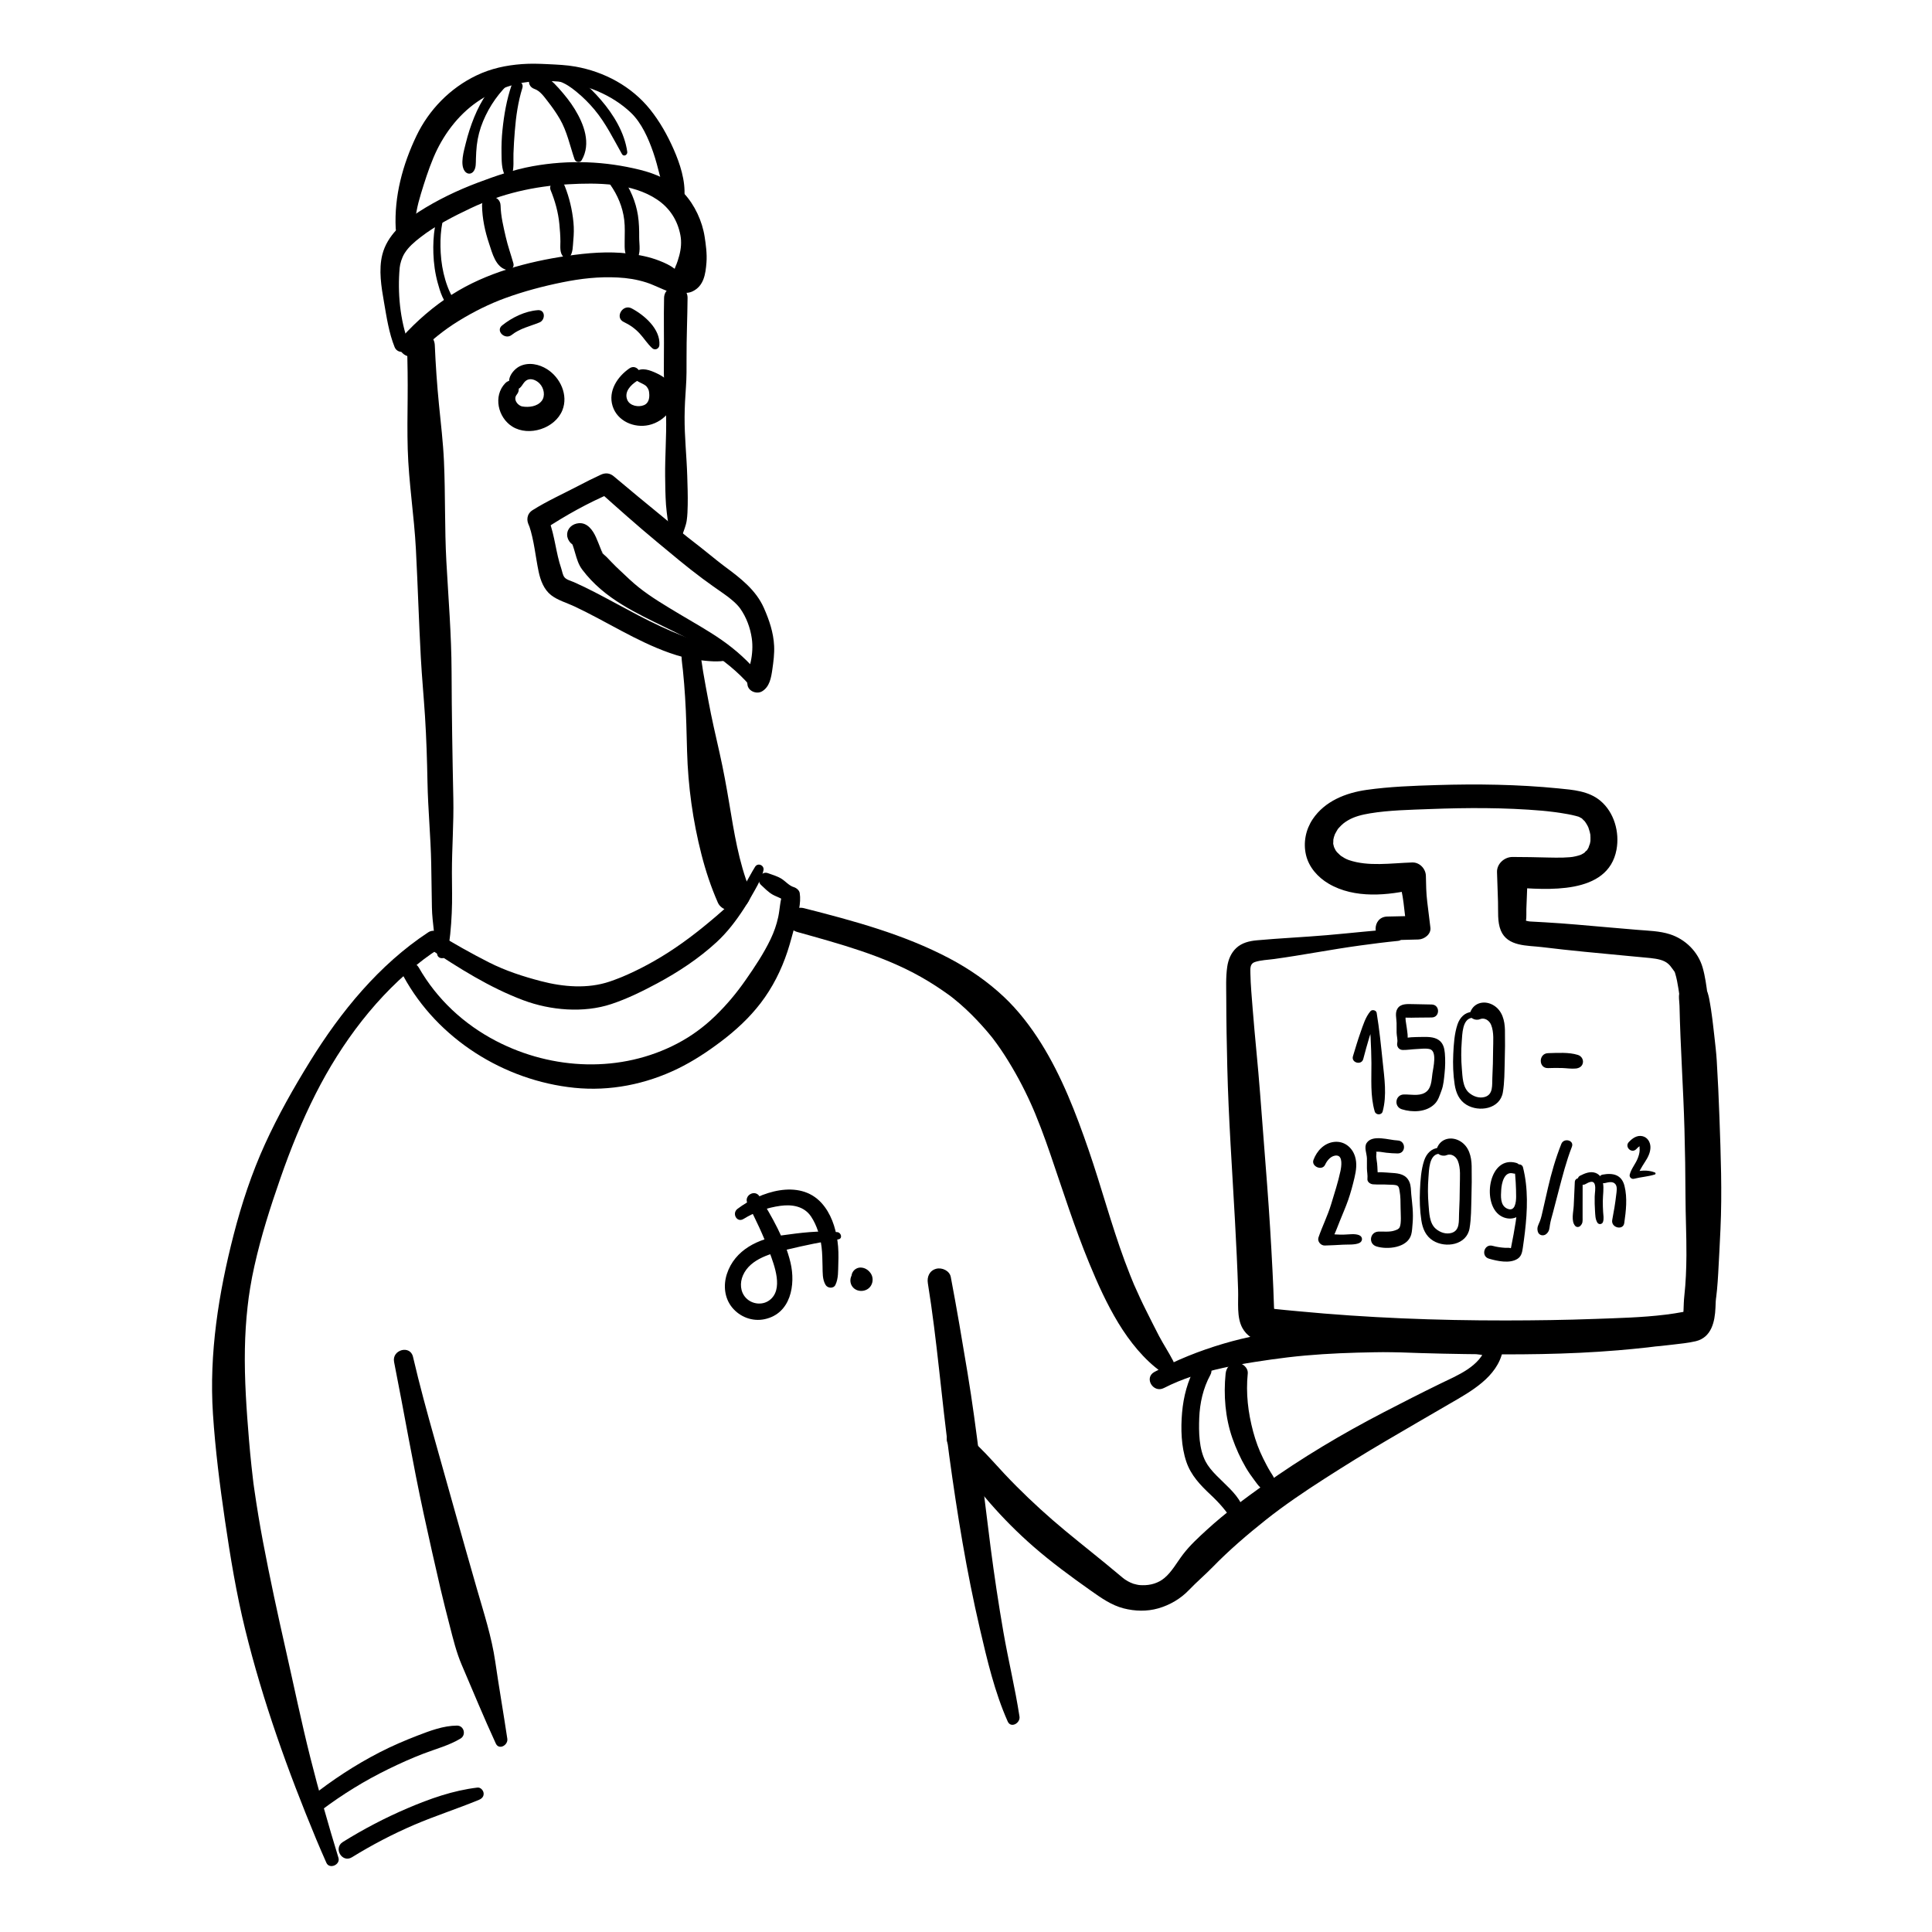 <svg xml:space="preserve" style="enable-background:new 0 0 1858.41 1858.41;" viewBox="0 0 1858.41 1858.41" height="1858.41px" width="1858.41px" y="0px" x="0px" xmlns:xlink="http://www.w3.org/1999/xlink" xmlns="http://www.w3.org/2000/svg" version="1.1">
<g id="Ebene_2">
</g>
<g id="Ebene_1">
	<g>
		<g>
			<g>
				<g>
					<path d="M719.05,1157.65c7.73,15.06,15.18,30.49,20.99,46.41c4.78,13.09,14.11,36.6-0.17,46.84
						c-6.8,4.87-16.57,3.63-22.29-2.36c-5.6-5.87-6.07-14.57-2.9-21.8c7.14-16.27,27.81-21.28,43.44-24.99
						c15.89-3.78,32.17-7.22,48.33-9.63c4.28-0.64,2.7-6.54-0.95-6.91c-17.5-1.78-35.75,0.67-53.1,3.06
						c-22.81,3.14-45.65,13.86-53.23,37.25c-3.52,10.88-2.32,23.04,5.01,32.08c7.51,9.25,19.63,13.84,31.34,11.33
						c25.15-5.39,29.96-32.99,24.87-54.44c-5.38-22.61-17.81-43.82-29.72-63.55C726.24,1143.58,715.11,1149.99,719.05,1157.65
						L719.05,1157.65z"></path>
				</g>
			</g>
			<g>
				<g>
					<path d="M715.16,1172.54c10.86-6.69,22.86-10.9,35.5-12.64c11.19-1.54,22.76,0.31,29.46,10.23
						c5.65,8.37,8.95,19.48,10.16,29.45c0.74,6.09,0.78,12.31,0.93,18.43c0.15,6.02-0.28,12.62,2.94,17.97
						c1.97,3.26,7.59,3.76,9.42,0c3.06-6.26,2.55-13.7,2.81-20.52c0.27-7.33,0.24-14.62-0.82-21.89
						c-1.91-13.12-6.31-26.5-15.38-36.46c-21.45-23.55-59.21-10.62-80.78,5.71C703.73,1167.12,708.79,1176.46,715.16,1172.54
						L715.16,1172.54z"></path>
				</g>
			</g>
			<g>
				<g>
					<path d="M824.91,1221.96c-3.05,1.26-5.18,3.16-6.33,6.3c-0.77,2.11-0.8,4.61-0.05,6.73c2.21,6.27,9.55,8.4,15.23,5.45
						c5.71-2.97,7.33-10.62,3.64-15.82c-2.21-3.12-5.55-5.26-9.46-5.35c-3.16-0.07-6.14,1.65-7.72,4.39
						c-1.66,2.87-1.41,6.07,0.06,8.97c1.41,2.79,4.99,4.12,7.9,3.74c2.82-0.37,6.07-2.57,6.59-5.6c0.16-0.91,0.27-1.84,0.38-2.76
						c-0.1,0.71-0.19,1.41-0.29,2.12c0.21-0.78,0.07-0.45-0.42,0.98c-1.59,1.21-3.18,2.41-4.77,3.62c-1.5,0.12-1.84,0.18-1.01,0.17
						c-0.45-0.06-0.9-0.11-1.35-0.17c1.31,0.19-1.56-0.83-0.49-0.17c-1-0.82-1.22-0.96-0.67-0.44c-0.23-0.3-0.46-0.6-0.68-0.89
						c0.72,1.12-0.48-1.56-0.17-0.36c-0.24-0.76-0.24-1.52,0-2.28c-0.03,0.11-0.06,0.21-0.08,0.32c0.54-1.13,0.64-1.4,0.29-0.78
						c0.23-0.29,0.46-0.59,0.69-0.88c-0.83,0.87,1.37-0.8,0.38-0.25c-1.05,0.58,1.7-0.48,0.25-0.13c-0.53,0.12-0.21,0.08,0.96-0.12
						c-0.51-0.01-0.43,0.02,0.23,0.08c0.66,0.11,0.74,0.11,0.24,0.01c0.98,0.47,1.25,0.58,0.8,0.34c-0.42-0.24-0.22-0.07,0.63,0.52
						c-0.34-0.35-0.31-0.3,0.07,0.15c0.35,0.47,0.39,0.51,0.14,0.1c0.36,0.94,0.48,1.19,0.34,0.73c-0.44-1.23,0.04,0.89,0.04,0.33
						c0-0.51-0.51,1.49-0.04,0.3c0.21-0.54-0.77,1.31-0.07,0.23c0.24-0.37,0.1-0.19-0.42,0.55c-0.78,0.53-0.91,0.64-0.4,0.31
						c2.43-1.49,3.49-4.45,2.36-7.1C830.7,1222.89,827.55,1220.87,824.91,1221.96L824.91,1221.96z"></path>
				</g>
			</g>
		</g>
		<g>
			<g>
				<path d="M1344.86,893.39c-22.92,1.57-45.78,4.2-68.68,6.17c-22.37,1.92-44.86,2.9-67.21,4.93c-7.23,0.66-14.46,2.37-19.9,7.52
					c-5,4.72-7.58,11.12-8.57,17.8c-1.5,10.13-0.95,20.65-0.94,30.88c0.03,21.89,0.45,43.78,0.98,65.66
					c1.18,49.32,4.72,98.64,7.4,147.9c1.21,22.29,2.33,44.59,3.02,66.9c0.36,11.43-1.53,25.9,4.06,36.16
					c8.45,15.5,27.92,15.61,43.29,16.93c56.78,4.89,113.85,7.43,170.83,8.24c49.02,0.69,98.33,0.5,147.21-3.61
					c9.47-0.8,18.92-1.7,28.36-2.76c3.12-0.35,6.24-0.84,9.37-1.15c-4.61,0.47,2.09-0.12,3.21-0.24c3.81-0.39,7.62-0.81,11.42-1.28
					c7.39-0.91,15.14-1.57,22.41-3.3c15.22-3.62,18.46-18.89,19.01-32.31c0.08-1.97,0.12-3.94,0.25-5.9
					c0.08-1.19,0.63-5.06-0.18,0.4c0.24-1.63,0.46-3.3,0.67-4.95c0.28-2.24,0.53-4.49,0.74-6.74c0.5-5.25,0.85-10.51,1.15-15.77
					c0.8-14.17,1.52-28.35,2.17-42.53c1.65-35.72,0.29-71.67-0.98-107.4c-0.65-18.23-1.48-36.45-2.59-54.65
					c-0.5-8.12-1.5-16.24-2.39-24.33c-0.41-3.76-0.85-7.51-1.3-11.26c-0.18-1.5-0.36-2.99-0.55-4.48c-0.25-1.94-0.54-3.89-0.78-5.83
					c0.67,5.58-0.18-1.59-0.49-3.41c-1.18-6.73-1.98-14.65-5.14-20.75c0.62,2.26,1.24,4.51,1.85,6.77
					c-1.19-8.85-2.32-17.89-4.83-26.49c-4.4-15.05-16.49-27.03-31.38-31.83c-10-3.22-20.97-3.39-31.38-4.26
					c-9.26-0.78-18.52-1.58-27.77-2.38c-20.45-1.77-40.94-3.72-61.44-4.88c-4.58-0.26-9.16-0.54-13.74-0.76
					c-2.4-0.12-3.19-0.72-5.47-0.93c0.12,0.05,0.24,0.1,0.35,0.15c-1.77-1.16-1.58-0.8,0.57,1.09c0.62,0.09-0.38,3.29,0.38-1
					c0.62-3.54,0.24-7.74,0.38-11.36c0.15-3.93,0.31-7.87,0.46-11.8c0.31-7.87,0.61-15.73,0.92-23.6
					c-4.93,4.87-9.87,9.74-14.8,14.61c32.66,2.22,91.93,7.77,100.12-36.23c3.11-16.72-2.16-35.87-15.49-47.04
					c-11.34-9.51-26.32-10.53-40.47-11.93c-38.82-3.85-78.07-4.38-117.03-3.19c-22.39,0.68-45.12,1.48-67.32,4.62
					c-20.01,2.83-40.25,10.74-51.96,28.25c-6.7,10.03-9.16,22.5-6.43,34.26c2.77,11.94,11.42,21.58,21.77,27.69
					c24.88,14.68,57.12,11.49,83.94,5.1c-5.39-3.02-10.78-6.04-16.17-9.06c1.69,7.52,3.42,14.75,4.32,22.39
					c0.94,7.97,1.88,15.95,2.82,23.92c3.84-3.79,7.67-7.57,11.51-11.36c-10.02,0.22-20.04,0.42-30.06,0.66
					c-14.85,0.36-14.91,23.21,0,22.85c10.02-0.24,20.04-0.53,30.06-0.79c5.58-0.15,12.28-5.05,11.51-11.36
					c-1.02-8.29-2.03-16.59-3.05-24.88c-1.02-8.33-1.15-16.48-1.3-24.88c-0.12-6.91-6-13.2-13.15-12.97
					c-20.55,0.66-42.17,4.16-61.07-2.34c-0.52-0.18-3.45-1.47-1.41-0.51c-0.88-0.41-1.75-0.85-2.6-1.32
					c-0.77-0.42-4.77-3.1-2.83-1.59c-1.4-1.09-2.58-2.37-3.86-3.59c-2.93-2.79,1.86,2.9-1.27-1.5c-2.73-3.82,0.28,1.29-1.02-1.61
					c0.04,0.08-1.75-3.51-0.93-1.61c0.68,1.59-0.25-0.79-0.35-1.18c-0.26-0.98-0.53-1.95-0.73-2.95c0.14,0.7,0,2.47,0.07-0.06
					c0.03-0.88,0.31-5.01-0.06-2.84c0.38-2.21,1-4.45,1.87-6.52c-0.56,1.33,1.18-2.07,1.63-2.81c1.48-2.4,0.71-1.44,2.29-3.15
					c3.07-3.31,4.87-4.76,8.22-6.78c6.27-3.78,13.74-5.6,21.43-6.88c18.35-3.05,38.47-3.39,57.38-4.12
					c35.96-1.38,72.31-1.51,108.2,1.58c3.37,0.29,6.73,0.69,10.09,1.1c0.54,0.06,4.85,0.62,2.33,0.28c1.69,0.23,3.39,0.47,5.08,0.73
					c4.99,0.77,10,1.63,14.89,2.9c0.97,0.25,1.92,0.56,2.89,0.82c2.15,0.58,0.33,0.17-0.13-0.08c0.74,0.4,1.47,0.8,2.2,1.21
					c2.39,1.35-0.46-0.79,1.52,1.14c0.61,0.59,1.19,1.23,1.81,1.8c1.66,1.53-0.46-0.81,0.34,0.31c0.92,1.29,1.78,2.61,2.53,4
					c0.34,0.63,0.65,1.27,0.96,1.91c-0.23-0.46-0.77-2.26-0.03-0.02c0.46,1.37,0.93,2.73,1.29,4.13c0.22,0.88,0.37,1.77,0.58,2.66
					c0.34,1.49-0.05-2.08,0.05,0.39c0.08,1.82,0.19,3.6,0.08,5.42c-0.04,0.72-0.1,1.44-0.19,2.15c0.37-3.09-0.13,0.1-0.3,0.8
					c-0.26,1.05-2.19,5.43-0.84,2.91c-0.85,1.58-1.69,3.15-2.79,4.58c2.27-2.94-3.58,2.81-0.7,0.68c-1.46,1.08-3.09,1.8-4.64,2.71
					c-2,1.17,0.2-0.14,0.65-0.27c-0.95,0.29-1.88,0.65-2.84,0.92c-1.7,0.49-3.43,0.87-5.17,1.18c-0.74,0.13-1.48,0.24-2.22,0.36
					c3.66-0.58-0.31-0.02-0.86,0.02c-2.1,0.18-4.2,0.29-6.31,0.35c-4.73,0.14-9.48,0.05-14.21-0.05
					c-11.57-0.25-23.09-0.58-34.66-0.54c-7.72,0.03-15.07,6.59-14.8,14.61c0.32,9.5,0.64,19.01,0.96,28.51
					c0.3,8.9-0.77,19.25,2.69,27.6c6.5,15.68,25.67,14.27,39.55,15.98c27.35,3.38,54.84,5.83,82.28,8.45
					c5.81,0.55,11.62,1.1,17.44,1.64c6.11,0.57,13.29,1.15,18.29,3.68c4.9,2.48,6.63,6.03,9.83,10.28c1.46,1.94-1.24-3.66-0.42-1.02
					c0.25,0.79,0.55,1.57,0.79,2.36c1.42,4.64,2.27,9.46,3.04,14.24c0.22,1.36,0.43,2.73,0.63,4.09c0.11,0.77,0.16,1.57,0.33,2.33
					c-0.33-1.49-0.81-5.99,0.19,1.37c-0.2-1.48-0.43-2.93,0.14-4.38c-1.45,3.65-0.27,9.58-0.19,13.5
					c0.85,39.46,3.66,78.89,4.75,118.35c0.6,21.65,0.94,43.31,1,64.97c0.05,18.89,1.02,37.77,0.9,56.66
					c-0.09,13.01-0.59,26.18-2.03,39.12c-0.51,4.54-0.56,9.04-0.76,13.6c-0.05,1.19-0.23,2.4-0.24,3.59
					c0.03-3.56-0.05-0.23-0.32,0.95c-0.68,2.99,0.32-0.82,1.53-1.93c0.34-0.31,3.53-2.38,3.65-1.88c0.01,0.04-1.49,0.36-1.67,0.39
					c-3.72,0.61-7.42,1.35-11.14,1.92c-1.87,0.29-3.74,0.55-5.61,0.82c-0.44,0.06-1.31,0.3-1.8,0.25c-0.13-0.01,3.41-0.43,1.7-0.23
					c-1.26,0.15-2.53,0.32-3.79,0.48c-22.22,2.73-44.75,3.22-67.1,4.05c-28.71,1.07-57.47,1.46-86.2,1.49
					c-66.62,0.06-133.25-2.53-199.58-8.86c-8.07-0.77-16.16-1.46-24.22-2.37c3.51,0.4-0.88-0.5-2.02-0.56
					c-1.75-0.1,0.37,0,0.77,0.49c-0.4-0.22-0.8-0.44-1.19-0.65c0.46,0.33,0.93,0.67,1.39,1c-0.22-0.32,3.36,5.57,1.97,2.86
					c-0.95-1.85-0.24,1.85,0.07-0.21c0.22-1.45-0.09-3.26-0.13-4.72c-0.34-11.73-0.85-23.45-1.45-35.17
					c-1.39-27.45-3.07-54.9-5.15-82.31c-2.23-29.29-4.56-58.58-6.77-87.88c-2.03-27.02-5.01-53.97-7.11-81
					c-0.89-11.5-2.01-23.08-2.22-34.62c-0.09-4.56-0.51-9.21,4.36-10.8c5.82-1.89,12.46-2.05,18.49-2.88
					c27.65-3.8,55.06-9.23,82.71-13.01c12.14-1.66,24.31-3.23,36.51-4.43C1352.3,904.33,1352.53,892.86,1344.86,893.39
					L1344.86,893.39z"></path>
			</g>
		</g>
		<g>
			<g>
				<path d="M1384,1104.11c-7.12,0.45-11.83,5.54-14.04,12.06c-3.01,8.9-3.65,19.29-4.08,28.62c-0.45,9.71-0.13,19.56,1.35,29.18
					c1.21,7.89,4.23,15.14,11.29,19.46c12.17,7.45,32.33,4.14,35.07-11.91c1.64-9.6,1.52-19.79,1.8-29.51
					c0.29-10.11,0.41-20.27,0.21-30.38c-0.18-9.08-2.5-18.55-10.67-23.67c-8.29-5.19-18.95-3.24-22.61,6.3
					c-2.18,5.68,4.82,8.72,9.11,6.91c4.62-1.95,9.16,1.29,10.84,5.36c2.98,7.24,1.97,16.29,1.94,23.93
					c-0.03,8.98-0.27,17.95-0.73,26.91c-0.36,7.01,1.06,16.21-7.3,18.6c-5.34,1.52-11.02-0.5-15.11-4.03
					c-6.22-5.37-6.26-15.47-6.92-23.05c-0.75-8.75-0.79-17.56-0.1-26.31c0.54-6.83,0.52-21.77,9.93-22.74
					C1387.64,1109.46,1387.78,1103.87,1384,1104.11L1384,1104.11z"></path>
			</g>
		</g>
		<g>
			<g>
				<path d="M1489.1,1027.42c4.48-0.16,8.96-0.21,13.44-0.08c4.43,0.13,9.02,0.94,13.41,0.47c2.9-0.31,5.73-1.82,6.5-4.89
					c0.14-0.56,0.25-1.19,0.24-1.77c-0.07-3.06-2.08-5.52-4.95-6.42c-8.66-2.72-19.65-1.91-28.64-1.68
					C1479.75,1013.29,1479.74,1027.75,1489.1,1027.42L1489.1,1027.42z"></path>
			</g>
		</g>
		<g>
			<g>
				<path d="M1311.32,1018.72c1.91-7.19,3.82-14.38,6.01-21.49c2.14-6.93,5.78-13.92,6.91-21.08c-2.35-0.31-4.69-0.63-7.04-0.94
					c0.76,15.73,1.86,31.6,1.98,47.34c0.12,15.41-1.2,31.53,3.16,46.54c1.07,3.69,6.65,3.8,7.67,0c4.17-15.52,1.65-31.86,0.03-47.53
					c-1.64-15.87-3.22-31.53-5.81-47.29c-0.42-2.57-4.36-3.48-5.99-1.56c-4.79,5.65-7.07,13.36-9.51,20.26
					c-2.68,7.61-5,15.34-7.32,23.06C1299.55,1022.31,1309.65,1025.01,1311.32,1018.72L1311.32,1018.72z"></path>
			</g>
		</g>
		<g>
			<g>
				<path d="M1416.02,973.33c-7.12,0.45-11.83,5.54-14.04,12.06c-3.01,8.9-3.65,19.29-4.08,28.62c-0.45,9.71-0.13,19.56,1.35,29.18
					c1.21,7.89,4.23,15.14,11.29,19.46c12.17,7.45,32.33,4.14,35.07-11.91c1.64-9.6,1.52-19.79,1.8-29.51
					c0.29-10.11,0.41-20.27,0.21-30.38c-0.18-9.08-2.5-18.55-10.67-23.67c-8.29-5.19-18.95-3.24-22.61,6.3
					c-2.18,5.68,4.82,8.72,9.11,6.91c4.62-1.95,9.16,1.29,10.84,5.36c2.98,7.24,1.97,16.29,1.94,23.93
					c-0.03,8.98-0.27,17.95-0.73,26.91c-0.36,7.01,1.06,16.21-7.3,18.6c-5.34,1.52-11.02-0.5-15.11-4.03
					c-6.22-5.37-6.26-15.47-6.92-23.05c-0.75-8.75-0.79-17.56-0.1-26.31c0.54-6.83,0.52-21.77,9.93-22.74
					C1419.66,978.68,1419.8,973.09,1416.02,973.33L1416.02,973.33z"></path>
			</g>
		</g>
		<g>
			<g>
				<path d="M1377.15,966.24c-6.32-0.13-12.65-0.25-18.97-0.38c-4.87-0.1-10.89-0.43-13.87,4.24c-2.68,4.2-1,9.29-0.92,13.94
					c0.05,3.11-0.01,6.22,0.03,9.33c0.04,3.05,1.21,6.8,0.6,9.76c-0.72,3.51,1.58,6.78,5.29,6.85c4.34,0.09,8.72-0.69,13.07-0.87
					c3.85-0.16,9.04-0.89,12.83,0.03c7.47,1.81,3.45,17.8,2.68,23.31c-0.95,6.77-0.84,15.1-7.5,18.79
					c-5.88,3.26-13.58,1.39-19.99,1.54c-8.33,0.2-9.89,11.75-1.95,14.24c10.12,3.19,23.32,2.91,31.38-4.92
					c3.77-3.66,4.97-8.45,6.78-13.19c1.95-5.12,2.37-11.05,2.94-16.47c0.68-6.44,0.82-12.94,0.26-19.4
					c-0.42-4.87-1.62-9.66-5.86-12.62c-4.78-3.33-11.33-3.02-16.9-2.95c-6.26,0.09-13.18,0.09-19.22,1.85
					c2.25,1.26,4.5,2.52,6.75,3.78c-0.85-2.48-0.38-5.32-0.58-7.89c-0.17-2.18-0.54-4.36-0.81-6.53c-0.5-4.06-1.99-9.28-0.64-13.28
					c-0.76,0.97-1.51,1.94-2.27,2.91c-1.04,0.59,3.31,0.59,4.08,0.62c2.52,0.1,5.07-0.05,7.59-0.07c5.06-0.05,10.12-0.09,15.18-0.14
					C1385.31,978.68,1385.31,966.4,1377.15,966.24L1377.15,966.24z"></path>
			</g>
		</g>
		<g>
			<g>
				<path d="M1344.41,1097.02c-8.29-0.29-24.18-6.04-29.8,2.41c-2.74,4.13,0.18,10.31,0.26,14.89c0.06,3.11-0.02,6.22-0.01,9.33
					c0.01,3.42,0.85,6.89,0.48,10.27c-0.34,3.03,2.76,5.06,5.35,5.28c4.75,0.4,9.59-0.04,14.38,0.32c2.4,0.18,5.05-0.03,7.4,0.44
					c3.08,0.6,3.22,2.49,3.76,5.35c1.03,5.47,0.97,11.2,1.02,16.76c0.05,5.4,0.87,14.4-0.79,18.21c-0.81,1.87-2.39,2.59-5.46,3.54
					c-4.72,1.46-10.19,0.67-15.08,0.87c-8.28,0.34-9.94,11.7-1.95,14.24c10.37,3.31,29.78,1.5,33.46-11.24
					c0.95-3.3,1.05-7.57,1.37-10.99c0.44-4.83,0.34-9.8,0-14.64c-0.31-4.37-0.87-8.7-1.28-13.06c-0.4-4.16-0.14-8.36-1.89-12.27
					c-3.12-6.95-9.62-8.08-16.53-8.46c-6.45-0.36-13.58-1.59-19.82,0.55c2.19,1.23,4.38,2.46,6.58,3.68
					c-1.02-4.22-0.67-9.16-1.22-13.53c-0.28-2.17-0.67-4.35-0.83-6.53c-0.11-1.55,1.12-5.65-1.29-4.09
					c1.99-1.28,8.73,0.25,10.92,0.47c3.66,0.37,7.29,0.69,10.98,0.7C1352.59,1109.57,1352.55,1097.3,1344.41,1097.02
					L1344.41,1097.02z"></path>
			</g>
		</g>
		<g>
			<g>
				<path d="M1458.45,1118.58c-25.74-7.17-32.94,36.55-16.81,49.66c8.01,6.51,20.18,4.99,24.14-5.19
					c1.97-5.08,1.62-10.68,1.33-16.01c-0.43-7.72-1.16-15.42-1.97-23.11c-2.71,0.36-5.42,0.72-8.13,1.09
					c4.15,16.66,3.55,33.43,0.95,50.29c-1.24,8.01-2.73,16.01-4.33,23.95c-0.13,0.72-0.28,1.43-0.44,2.15
					c1.51-0.77,1.44-1.04-0.21-0.8c-1.35-0.58-3.82-0.23-5.25-0.32c-4.15-0.26-8.03-0.82-12.06-1.92
					c-8.04-2.18-11.47,10.01-3.45,12.35c7.9,2.3,19.89,4.99,27.43,0.2c3.82-2.43,4.55-6.38,5.15-10.55
					c0.74-5.12,1.46-10.24,2.05-15.37c2.39-20.58,3.26-41.9-1.88-62.15c-1.1-4.34-8.64-3.6-8.13,1.09
					c0.98,8.95,1.53,17.97,1.54,26.97c0.01,5.32-0.94,15.35-8.86,11.56c-6.61-3.16-5.85-11.96-5.48-18.09
					c0.37-6.13,2.82-18.02,11.55-15.62C1462.21,1130.56,1465.07,1120.42,1458.45,1118.58L1458.45,1118.58z"></path>
			</g>
		</g>
		<g>
			<g>
				<path d="M1501.86,1100.33c-5.46,13.72-9.57,27.98-12.88,42.36c-1.66,7.22-3.24,14.45-4.94,21.66
					c-0.81,3.45-1.49,7.01-2.79,10.32c-1.5,3.82-3.17,5.94-1.99,10.12c1.03,3.67,5.52,4.54,8.21,2.14c2.92-2.6,2.86-5.03,3.44-8.75
					c0.59-3.81,1.74-7.48,2.74-11.21c1.92-7.15,3.73-14.32,5.61-21.48c3.76-14.3,7.38-28.58,12.76-42.39
					C1514.47,1096.81,1504.3,1094.19,1501.86,1100.33L1501.86,1100.33z"></path>
			</g>
		</g>
		<g>
			<g>
				<g>
					<path d="M1514.82,1136.95c-0.34,7.63-0.69,15.25-1.03,22.88c-0.26,5.82-2.79,14.91,1.5,19.48c1.23,1.31,3.47,1.21,4.72,0
						c2.59-2.52,2.35-4.58,2.31-8.05c-0.05-3.81-0.01-7.63,0-11.44c0.01-7.63,0.03-15.25,0.04-22.88
						C1522.36,1132.15,1515.04,1132.19,1514.82,1136.95L1514.82,1136.95z"></path>
				</g>
			</g>
			<g>
				<g>
					<path d="M1525,1139.03c3.1-1.71,7.74-4.28,9.08,0.46c0.96,3.38-0.06,8.11-0.13,11.53c-0.1,4.59-0.01,9.18,0.31,13.76
						c0.27,3.89,0.18,7.89,2.26,11.26c1.35,2.18,4.69,1.73,5.44-0.7c0.99-3.21,0.31-6.27,0.1-9.58c-0.23-3.6-0.31-7.2-0.28-10.8
						c0.05-5.57,1.1-11.39,0.19-16.92c-0.71-4.31-2.87-8.19-7.15-9.79c-5.01-1.87-10.21,0.31-14.71,2.55
						C1514.57,1133.55,1519.56,1142.04,1525,1139.03L1525,1139.03z"></path>
				</g>
			</g>
			<g>
				<g>
					<path d="M1543.78,1138.01c3.24-0.75,7.65-2.01,10.09,1.06c2.09,2.62,1.13,7.16,0.78,10.24c-0.91,8.03-2.27,16.16-3.82,24.09
						c-1.49,7.58,10.47,10.52,11.55,3.14c1.68-11.5,3.13-24.3,0.24-35.77c-2.73-10.86-11.06-12.76-21.1-10.88
						C1536.17,1130.89,1538.42,1139.25,1543.78,1138.01L1543.78,1138.01z"></path>
				</g>
			</g>
			<g>
				<g>
					<path d="M1573.86,1105.45c0.46-0.45,2.61-2.94,3.48-2.69c-0.46-0.13-0.14,3.43-0.14,3.37c-0.04,2.76-0.81,5.42-1.8,7.97
						c-2.11,5.44-6.25,9.96-7.73,15.68c-0.65,2.49,1.66,4.71,4.13,4.08c6.71-1.72,13.32-2,19.98-4.11c1.02-0.32,0.94-1.62,0-1.98
						c-7.64-2.87-13.93-1.66-21.76-0.3c1.26,1.62,2.53,3.24,3.79,4.87c2.76-4.93,5.3-9.86,8.44-14.58
						c2.83-4.25,5.48-9.32,5.32-14.58c-0.14-4.71-2.88-9.19-7.66-10.28c-5.27-1.19-9.66,2-13.09,5.6
						C1562.4,1103.14,1569.33,1109.91,1573.86,1105.45L1573.86,1105.45z"></path>
				</g>
			</g>
		</g>
		<g>
			<g>
				<path d="M422.23,836.48c0.65,0,0.65-0.99,0-0.99C421.58,835.48,421.58,836.48,422.23,836.48L422.23,836.48z"></path>
			</g>
		</g>
		<g>
			<g>
				<path d="M402.27,339.73c12.26-12.12,24.61-22.23,39.1-31.15c14.44-8.88,29.68-16.4,44.59-21.83
					c17.89-6.52,36.45-11.45,55.11-15.22c17.59-3.55,34.79-5.56,53.12-4.61c9.53,0.5,18.08,1.81,27.51,4.78
					c5.16,1.63,8.37,3.38,13.36,5.4c2.28,0.92,3.95,1.83,6.42,2.7c2.97,1.05,5.86,0.86,8.93,1.21c4.75,0.53,9.4-5.41,7.63-9.88
					c-0.86-2.16-1.57-4.77-2.8-6.75c-1.51-2.44-3.91-4.05-6.15-5.75c-4.6-3.51-9.42-5.69-14.81-7.81
					c-9.49-3.74-19.47-5.67-29.57-6.89c-19.76-2.39-39.72-0.65-59.34,2.23c-37.86,5.57-77.7,16.21-110.27,36.95
					c-17.97,11.45-34.14,25.46-48.43,41.24C377.22,334.81,392.23,349.65,402.27,339.73L402.27,339.73z"></path>
			</g>
		</g>
		<g>
			<g>
				<path d="M393.1,330.21c-8.37-22.42-10.8-49.01-8.64-72.72c0.33-3.63,1.96-9.44,4.66-13.79c3.89-6.28,9.64-11.06,15.42-15.54
					c14.5-11.27,31.73-20.07,48.27-27.89c29.93-14.15,61.09-21.14,93.84-23.01c28.01-1.6,61.5-1.38,85.44,14.71
					c12.29,8.26,19.67,20.03,22.37,34.14c1.26,6.59,0.67,13.07-1.05,19.66c-0.45,1.73-0.96,3.45-1.53,5.15
					c-0.29,0.86-0.62,1.71-0.92,2.56c-1.52,4.36,1.46-3.46-0.85,2.07c-2.55,6.12-3.39,11.26-1.43,17.77
					c2.33,7.75,10.53,10.23,17.4,6.98c11.01-5.2,12.6-16.74,13.47-27.7c0.68-8.55-0.65-17.74-1.74-24.81
					c-2.3-14.98-9.53-30.67-19.92-41.82c-11.21-12.02-26.85-18.84-42.56-22.7c-16.59-4.08-33.4-6.52-50.49-7.14
					c-17.63-0.65-35.12,0.6-52.49,3.74c-18.02,3.26-35.42,9.28-52.52,15.72c-19.89,7.49-39.09,16.67-56.99,28.16
					c-15.21,9.76-30.37,22.76-35.05,41.04c-3.76,14.7-0.95,31.37,1.61,46.02c2.51,14.42,4.71,29.41,10.19,43.07
					C382.85,341.97,396.26,338.66,393.1,330.21L393.1,330.21z"></path>
			</g>
		</g>
		<g>
			<g>
				<path d="M398.97,219.73c0.18-11.37,2.54-22.21,5.84-33.06c3.53-11.63,7.39-23.71,12.02-34.76
					c8.86-21.19,23.13-40.73,42.11-53.89c10.32-7.16,21.55-12.43,33.56-16.02c14.51-4.34,30.26-4.7,45.28-3.51
					c24.77,1.96,51.05,12.7,69.14,29.97c10.25,9.79,16.83,24.79,21.39,37.97c5.11,14.77,7.79,30.27,12.67,45.05
					c3.15,9.53,16.59,7.51,17.34-2.32c1.17-15.28-4.21-31.66-10.28-45.46c-5.98-13.59-13.39-26.82-22.7-38.41
					c-17.83-22.2-43.9-36.27-71.82-41.23c-8.72-1.55-17.47-1.89-26.28-2.33c-8.39-0.41-16.74-0.7-25.13-0.07
					c-15.4,1.15-29.77,4.2-43.77,10.9c-25.32,12.1-45.73,32.98-57.8,58.21c-13.2,27.59-21.44,57.99-19.91,88.96
					C381.16,231.35,398.78,231.49,398.97,219.73L398.97,219.73z"></path>
			</g>
		</g>
		<g>
			<g>
				<path d="M485.23,70.34c-12.87,11.69-22.56,26.32-29.09,42.39c-3.27,8.03-6.02,16.52-8.08,24.94
					c-1.75,7.15-5.88,20.64-0.93,27.06c2.34,3.04,6.12,3.12,8.45,0c2.49-3.33,2.07-8.11,2.22-12.1c0.16-4.26,0.33-8.51,0.82-12.75
					c0.94-8.07,2.92-15.71,6.04-23.21c6.23-14.97,15.69-28.42,27.88-39.11C497.52,73.17,490.1,65.92,485.23,70.34L485.23,70.34z"></path>
			</g>
		</g>
		<g>
			<g>
				<path d="M492.15,81.82c-4.82,13.98-7.34,28.71-8.84,43.38c-0.77,7.46-1.03,14.9-0.9,22.39c0.12,6.66-0.01,14.68,3.11,20.74
					c1.58,3.07,6.17,2.08,7.1-0.92c1.91-6.11,1.09-13.49,1.29-19.83c0.23-7.19,0.73-14.41,1.3-21.58c1.1-13.97,3.1-27.97,7.26-41.39
					C504.51,78.05,494.35,75.45,492.15,81.82L492.15,81.82z"></path>
			</g>
		</g>
		<g>
			<g>
				<path d="M425.99,194.27c-7.64,14.99-9.69,32.87-9.12,49.5c0.33,9.53,1.63,19.11,4.17,28.31c2.21,7.99,5.24,18.88,12.39,23.85
					c2.28,1.59,4.82-1,4.37-3.31c-0.73-3.74-2.94-7.23-4.59-10.63c-1.97-4.06-3.53-8.31-4.82-12.63
					c-2.55-8.55-3.99-17.39-4.48-26.29c-0.85-15.27,0.4-31.93,7.07-45.92C432.53,193.84,427.66,190.99,425.99,194.27L425.99,194.27z"></path>
			</g>
		</g>
		<g>
			<g>
				<path d="M463.68,197.7c0.22,12.56,2.8,24.77,6.79,36.63c3.08,9.15,6.15,22.65,17.04,25.33c3.73,0.92,7.45-2.4,6.36-6.27
					c-2.41-8.51-5.37-16.7-7.35-25.39c-2.29-10.03-4.75-19.97-5-30.3C481.23,186.38,463.48,186.33,463.68,197.7L463.68,197.7z"></path>
			</g>
		</g>
		<g>
			<g>
				<path d="M529.55,182.64c4.35,10.53,7.44,21.63,8.52,33c0.53,5.53,0.96,11.07,0.99,16.63c0.02,5.22-0.95,11.11,3.13,15.05
					c1.4,1.35,4.29,1.69,5.63,0c3.51-4.43,3.11-10.54,3.64-15.99c0.57-5.86,0.71-11.66,0.14-17.53c-1.17-12-3.92-23.67-8.37-34.88
					c-1.42-3.57-4.77-5.92-8.72-4.88C531.17,174.91,528.09,179.12,529.55,182.64L529.55,182.64z"></path>
			</g>
		</g>
		<g>
			<g>
				<path d="M586.92,177.49c7.15,10.1,12.03,21.65,13.53,33.99c0.85,6.94,0.44,13.95,0.42,20.92c-0.02,6.42-0.53,13.89,5.18,17.91
					c1.68,1.18,4.81,0.8,6.15-0.78c4.61-5.43,2.61-14.29,2.64-21.03c0.03-7.17-0.1-14.23-1.2-21.33
					c-2.04-13.09-7.38-25.63-15.11-36.37C593.6,163.95,581.91,170.42,586.92,177.49L586.92,177.49z"></path>
			</g>
		</g>
		<g>
			<g>
				<path d="M514.1,85.56c5.5,1.85,9.44,7.69,12.86,12.07c4.18,5.34,8.14,10.96,11.55,16.82c6.91,11.88,9.74,25.8,14.12,38.68
					c1.01,2.97,5.26,3.81,6.94,0.89c9.23-16.01,2.15-34.49-6.63-48.89c-4.36-7.15-9.66-13.69-15.21-19.94
					c-5.49-6.17-11.4-11.89-19.57-14.16C508.67,68.39,504.84,82.46,514.1,85.56L514.1,85.56z"></path>
			</g>
		</g>
		<g>
			<g>
				<path d="M531.26,77.15c9.03,0.2,16.9,5.96,23.63,11.47c6.2,5.08,11.88,10.78,17.01,16.93c10.88,13.06,18.08,27.96,26.37,42.65
					c1.66,2.94,5.5,0.78,5.1-2.12c-2.55-18.47-13.27-35.99-25.28-49.91c-11.5-13.32-28.15-29.36-46.82-29.76
					C524.26,66.26,524.26,77,531.26,77.15L531.26,77.15z"></path>
			</g>
		</g>
		<g>
			<g>
				<path d="M492.22,322.16c7.98-6.33,17.54-8.27,26.73-12.01c5.77-2.35,5.86-12.36-1.62-11.8c-12.31,0.91-24.81,7.02-34.35,14.69
					C476.4,318.32,485.78,327.27,492.22,322.16L492.22,322.16z"></path>
			</g>
		</g>
		<g>
			<g>
				<path d="M599.92,309.67c5.78,2.74,10.87,6.28,15.24,10.98c4.33,4.66,7.44,9.89,12.16,14.24c2.67,2.46,6.69,0.65,6.95-2.84
					c1.16-15.37-14.21-28.79-26.64-35.39C598.95,292.05,591.1,305.49,599.92,309.67L599.92,309.67z"></path>
			</g>
		</g>
		<g>
			<g>
				<path d="M391.62,332.04c0.4,17.01,0.68,33.94,0.5,50.95c-0.17,16.36-0.4,32.72,0.08,49.08c0.95,32.21,6.17,64.07,7.86,96.21
					c1.82,34.78,2.84,69.59,4.74,104.37c1.03,18.82,2.82,37.61,4.02,56.42c1.34,21,1.98,42.08,2.38,63.12
					c0.49,26.21,3.09,52.31,3.59,78.51c0.26,13.98,0.47,27.96,0.67,41.95c0.11,7.68,1.07,15.27,1.89,22.9
					c0.83,7.7,1.38,15.34,3.28,22.87c1.11,4.42,7.94,4.42,9.06,0c3.23-12.77,4.21-26.95,4.85-40.11
					c0.62-12.85,0.18-25.83,0.16-38.69c-0.03-23.8,1.86-47.67,1.36-71.46c-0.86-40.73-1.54-81.41-1.68-122.14
					c-0.13-35.34-3.07-70.58-5.01-105.85c-1.76-32.16-0.87-64.36-2.32-96.54c-0.82-18.28-3.03-36.5-4.82-54.7
					c-1.87-18.96-3.17-37.83-3.99-56.87c-0.31-7.16-5.97-13.12-13.3-13.12C397.92,318.92,391.46,324.85,391.62,332.04L391.62,332.04
					z"></path>
			</g>
		</g>
		<g>
			<g>
				<path d="M410.36,949.14c0.65,0,0.65-0.99,0-0.99C409.71,948.15,409.71,949.14,410.36,949.14L410.36,949.14z"></path>
			</g>
		</g>
		<g>
			<g>
				<path d="M412.43,912.04c28.9,19.11,58.38,37.9,90.98,50.11c26.02,9.75,57.91,12.53,84.6,3.67
					c15.23-5.05,29.86-12.26,43.98-19.82c20.47-10.97,40.06-23.9,57.19-39.63c10.34-9.5,18.92-20.8,26.55-32.57
					c3.68-5.68,7.02-11.61,10.33-17.5c3.38-6.01,6.87-12.38,8.32-19.16c1.03-4.8-5.39-7.65-8.06-3.35
					c-6.2,9.97-10.54,20.35-18.39,29.31c-7.79,8.9-16.7,16.31-25.75,23.87c-16.78,14.02-34.28,26.86-53.4,37.7
					c-8.06,4.57-16.3,8.81-24.77,12.58c-1.73,0.77-3.46,1.52-5.2,2.26c-1.78,0.76,1.52-0.6-0.9,0.37c-0.84,0.33-1.68,0.68-2.52,1.01
					c-2.94,1.16-5.91,2.27-8.91,3.28c-21.24,7.19-44.77,5.19-66.15-0.4c-17.31-4.53-34.06-9.96-50.06-18.07
					c-16.92-8.58-33.32-17.83-49.48-27.77C411.72,892.35,403.59,906.19,412.43,912.04L412.43,912.04z"></path>
			</g>
		</g>
		<g>
			<g>
				<path d="M388.13,939.13c32.78,60.2,96.72,100.33,164.4,107.24c34.26,3.5,68.66-3.4,99.52-18.44
					c14.73-7.18,28.43-16.22,41.49-26.09c14.17-10.7,27.24-22.74,38.07-36.86c11.47-14.96,19.89-31.7,25.82-49.58
					c2.9-8.75,5.1-17.74,7.6-26.6c2.64-9.4,5.72-19.99,4.24-29.73c-0.43-2.83-3.34-5.05-5.88-5.8c-4.28-1.27-7.85-5.59-11.58-7.94
					c-4-2.53-8.75-3.83-13.18-5.45c-6.43-2.36-11.5,6.8-6.66,11.29c3.49,3.24,6.82,6.75,10.94,9.19c3.87,2.29,9.16,3.5,12.29,6.8
					c-0.72-2.7-1.44-5.39-2.17-8.09c-2.76,7.03-2.83,15.62-4.45,23.05c-1.64,7.5-4.01,14.3-7.32,21.22
					c-6.69,13.96-15.24,26.74-24.07,39.4c-8.48,12.15-17.77,23.45-29.29,34.6c-10.86,10.51-22.81,19.27-36.19,26.32
					c-54.21,28.56-120.09,25.9-174.33-2.23c-31.14-16.15-57.1-40.25-74.56-70.77C397.44,921.29,382.92,929.56,388.13,939.13
					L388.13,939.13z"></path>
			</g>
		</g>
		<g>
			<g>
				<path d="M1119.56,1335.16c17.84-9.15,36.95-14.91,56.47-19.27c10.26-2.29,20.62-4.2,31-5.82c10.82-1.69,21.34-3.19,31.71-4.42
					c44.37-5.28,89.08-5.06,133.68-5.25c10.98-0.05,22.12-0.68,33.06,0.17c10.01,0.78,19.99,2.6,29.8,4.71
					c-1.92-3.34-3.85-6.69-5.77-10.03c-5.71,19.23-27.64,27.68-44.05,35.69c-18.18,8.87-36.22,18.05-54.17,27.37
					c-40.15,20.84-79.21,44-116,70.35c-18.66,13.37-37.03,27.01-54,42.51c-8.15,7.45-16.47,15.03-23.2,23.81
					c-6.09,7.96-10.79,16.86-17.95,22.86c-5.91,4.96-13.36,7.15-21.27,6.97c-1.34-0.03-2.7-0.09-4.03-0.26
					c1.94,0.25-0.87-0.2-1.31-0.3c-1.1-0.24-2.21-0.5-3.28-0.83c0.07,0.02-3.99-1.62-1.98-0.71c-5.67-2.6-7.31-4.17-11.92-8.05
					c-16.97-14.28-34.46-27.97-51.55-42.12c-16.32-13.51-32.07-27.85-47.03-42.86c-7.86-7.89-15.46-16.03-22.92-24.3
					c-8.86-9.82-18.18-18.8-28.04-27.61c-7.96-7.11-19.96,1.66-14.92,11.36c5.62,10.81,11.56,21.13,19.08,30.74
					c6.83,8.74,13.82,17.35,21.1,25.72c13.06,14.99,26.98,28.96,41.96,42.03c17.48,15.25,36.15,28.92,55.08,42.31
					c9.8,6.93,19.89,14.14,31.7,17.16c10.88,2.78,22.38,3.12,33.24,0.03c11.31-3.22,21.63-9.29,29.75-17.79
					c7.26-7.6,15.27-14.35,22.59-21.87c15.89-16.31,33.29-31.22,51.1-45.39c17.32-13.79,37.11-27.22,56.8-39.84
					c19.32-12.38,38.81-24.5,58.62-36.09c20.54-12.02,41.08-24.04,61.69-35.96c20.4-11.8,45.54-25.52,50.86-50.61
					c0.83-3.9-1.17-9.41-5.77-10.03c-9.72-1.3-19.44-2.67-29.18-3.88c-9.64-1.19-18.9-3.65-28.52-5.08
					c-22-3.27-44.23-5.13-67.01-5.14c-46.32-0.03-93.59,3.87-138.16,17.06c-22.89,6.77-45.46,15.7-66.4,27.2
					C1100.12,1325.36,1109.31,1340.42,1119.56,1335.16L1119.56,1335.16z"></path>
			</g>
		</g>
		<g>
			<g>
				<path d="M379.07,1310.06c9.7,48.84,18.01,97.88,28.57,146.55c5.2,23.98,10.58,47.91,16.14,71.81
					c2.74,11.78,5.76,23.49,8.77,35.21c3.29,12.81,6.39,25.68,11.61,37.86c10.76,25.14,21.28,50.68,32.76,75.61
					c3.08,6.68,11.99,1.53,11.07-4.61c-3.69-24.71-8-49.33-11.58-74.06c-3.47-23.97-11.06-47.12-17.75-70.36
					c-13.66-47.42-26.84-94.95-40.23-142.44c-7.54-26.73-14.87-53.46-21.16-80.52C394.53,1293.39,376.75,1298.34,379.07,1310.06
					L379.07,1310.06z"></path>
			</g>
		</g>
		<g>
			<g>
				<path d="M892.51,1234.33c8.94,55.18,13.05,110.9,20.61,166.26c7.6,55.62,16.69,111.4,29.43,166.1
					c6.99,30.03,14.21,60.95,26.77,89.21c3.05,6.87,12.29,1.56,11.34-4.72c-4.16-27.23-10.76-54.11-15.47-81.26
					c-4.71-27.17-8.81-54.47-12.36-81.82c-7.27-55.96-12.94-112-22.17-167.69c-5.09-30.73-10.27-61.47-16.09-92.07
					c-1.15-6.05-8.52-9.39-14.07-7.88C894.05,1222.2,891.52,1228.24,892.51,1234.33L892.51,1234.33z"></path>
			</g>
		</g>
		<g>
			<g>
				<path d="M411.81,896.89c-47.21,31.1-84.06,76.27-113.55,123.99c-15.9,25.73-30.73,51.92-43.29,79.46
					c-12.81,28.07-22.5,57.44-30.2,87.29c-14.47,56.11-23.74,114.39-19.93,172.44c2.25,34.29,6.58,68.46,11.56,102.45
					c5.15,35.19,10.97,70.44,19.47,104.99c16.97,69.05,41.03,136.05,68.3,201.67c3.16,7.6,6.46,15.14,9.79,22.67
					c2.88,6.51,13.66,1.92,11.6-4.82c-9.77-31.94-18.92-64.07-27.07-96.46c-8.61-34.2-15.72-68.77-23.52-103.16
					c-7.86-34.67-15.4-69.52-22.01-104.46c-3.16-16.7-5.91-33.47-8.33-50.28c-0.27-1.9-0.55-3.79-0.81-5.69
					c-0.45-3.29-0.15-1.35-0.07-0.64c-0.13-1.08-0.26-2.16-0.39-3.24c-0.51-4.29-1-8.58-1.46-12.88
					c-0.88-8.19-1.66-16.38-2.34-24.59c-2.42-29.23-4.54-58.86-3.99-88.2c0.25-13.47,1.07-26.97,2.57-40.37
					c0.87-7.76,1.23-10.2,2.46-17.99c1.12-7.1,2.53-14.12,4.09-21.14c6.41-28.83,15.35-56.77,25.06-84.63
					c9.72-27.89,20.58-54.85,33.89-81.13c24.85-49.07,59.56-95.6,103.57-129.1c4.6-3.5,9.36-6.81,14.19-9.99
					C431.59,906.38,421.97,890.2,411.81,896.89L411.81,896.89z"></path>
			</g>
		</g>
		<g>
			<g>
				<path d="M766.97,896.5c40.64,11.39,82.17,22.5,118.85,43.21c9.45,5.33,18.5,11.24,27.3,17.59c0.18,0.13,2.34,1.75,0.72,0.51
					c1.07,0.81,2.12,1.65,3.17,2.49c1.9,1.51,3.77,3.06,5.61,4.64c4.12,3.53,8.11,7.22,11.95,11.06
					c6.5,6.51,12.75,13.35,18.56,20.48c0.58,0.71,1.14,1.43,1.72,2.13c-2.4-2.96-0.4-0.51,0.19,0.26c1.24,1.63,2.46,3.27,3.66,4.92
					c2.66,3.68,5.22,7.43,7.68,11.25c9.67,15.06,18.13,30.73,25.46,47.06c0.95,2.11,1.87,4.24,2.8,6.36
					c-1.77-4.06,0.76,1.84,1.16,2.82c1.87,4.53,3.68,9.09,5.43,13.67c3.2,8.35,6.19,16.78,9.1,25.23
					c12.03,35.04,23.23,70.48,37.35,104.76c8.16,19.82,16.98,39.43,28.13,57.77c10.64,17.51,24.88,35.47,41.8,47.28
					c6.94,4.84,14.29-4.26,10.94-10.79c-4.19-8.16-9.27-15.81-13.58-23.93c-4.33-8.16-8.34-16.49-12.52-24.73
					c-4-7.88-7.65-15.93-11.24-24.01c-1.88-4.24,1.14,2.8-0.63-1.46c-0.36-0.86-0.72-1.72-1.07-2.58c-0.89-2.15-1.77-4.31-2.63-6.48
					c-1.73-4.35-3.41-8.72-5.03-13.11c-12.99-35.17-22.52-71.45-34.74-106.88c-12.18-35.32-25.8-70.78-45.69-102.57
					c-9.98-15.96-21.99-31.6-35.72-44.53c-15.56-14.65-33.5-27.03-52.38-37c-43.85-23.16-92.16-36.16-139.96-48.32
					C758.45,869.86,752.06,892.33,766.97,896.5L766.97,896.5z"></path>
			</g>
		</g>
		<g>
			<g>
				<path d="M1178.94,1321.28c-2.11,20.56-0.37,42.46,6.47,62.05c3.44,9.84,7.77,19.46,13.04,28.46c2.5,4.27,5.36,8.31,8.33,12.26
					c3.47,4.6,6.81,10.15,13.31,9.9c2.87-0.11,5.25-1.86,6.12-4.6c1.67-5.25-1.41-9.07-4-13.26c-2.59-4.19-4.84-8.59-7.05-13
					c-4.16-8.32-7.36-17.07-9.76-26.06c-4.91-18.42-7.08-36.72-5.18-55.76c0.57-5.71-5.36-10.51-10.65-10.51
					C1183.41,1310.77,1179.53,1315.55,1178.94,1321.28L1178.94,1321.28z"></path>
			</g>
		</g>
		<g>
			<g>
				<path d="M1150.09,1314.32c-7.7,13.8-11.7,28.95-13.05,44.63c-1.32,15.32-0.85,32.55,4.14,47.22
					c4.42,12.98,13.41,22.36,23.21,31.55c8.69,8.15,16.18,16.59,22.17,26.94c2.9,5.01,9.67,2.33,10.22-2.73
					c2.63-24.28-27.2-37.14-37.11-56.09c-6.38-12.2-6.63-28.3-6.12-41.75c0.55-14.49,3.74-28.81,10.72-41.59
					C1169.31,1313.26,1155.18,1305.2,1150.09,1314.32L1150.09,1314.32z"></path>
			</g>
		</g>
		<g>
			<g>
				<path d="M309.18,1741.23c20.18-15.2,41.75-28.49,64.47-39.56c11.03-5.38,22.21-10.43,33.67-14.82
					c11.88-4.55,24.73-7.92,35.68-14.52c5.69-3.43,3.36-12.5-3.42-12.46c-13.12,0.08-25.91,4.96-38.01,9.62
					c-12.38,4.77-24.62,10.04-36.43,16.11c-23.39,12.03-45.38,26.48-66,42.79C291.85,1734.17,301.74,1746.83,309.18,1741.23
					L309.18,1741.23z"></path>
			</g>
		</g>
		<g>
			<g>
				<path d="M523.41,509.32c20.69-13.59,42.16-25.59,64.95-35.25c-4.14-0.53-8.28-1.05-12.42-1.58
					c18.36,16.42,36.77,32.83,55.73,48.55c14.45,11.98,28.74,24.09,43.8,35.31c6.86,5.11,13.86,10,20.87,14.88
					c5.67,3.95,12.35,9.37,15.77,14.25c5.85,8.35,9.59,18.41,11.05,28.6c1.05,7.29,0.54,15.2-1.01,22.39
					c-1.81,8.43-6.08,16.93-1.88,25.27c3.51-4.5,7.01-9,10.52-13.51c-1.5-0.23-3-0.46-4.52-0.55c1.65,0.67,3.3,1.35,4.94,2.02
					c-10.87-13.26-23.06-24.36-37.14-34.17c-13.07-9.11-27.14-16.83-40.78-25.04c-13.26-7.98-26.69-15.85-38.84-25.49
					c-6.22-4.94-11.82-10.4-17.59-15.83c-2.99-2.81-5.96-5.62-8.78-8.61c-1.44-1.53-2.88-3.04-4.35-4.55
					c-1.13-1.16-5.26-4.32-5.45-5.89c0.03,0.23,1.11,2.1,1.22,1.42c0.05-0.27-0.64-1.27-0.83-1.58c-1.02-1.74,0.06,0.21,0.21,0.56
					c-0.39-0.93-0.76-1.86-1.12-2.8c-1.44-3.64-2.86-7.29-4.45-10.87c-2.94-6.64-8.19-14.25-16.48-13.59
					c-6.02,0.48-11.29,4.71-11.29,11.14c0,5.72,5.24,11.63,11.29,11.14c0.81-0.07-6.83-1.54-7.37-4.06
					c0.03,0.15,0.83,1.21,0.73,1.22c0.07,0,1.28,2.82-0.12-0.46c0.25,0.58,0.48,1.18,0.69,1.78c0.95,2.68,1.75,5.41,2.54,8.15
					c1.63,5.66,3.22,11.07,6.81,15.82c10.6,14.01,23.55,24.58,38.47,33.73c26.26,16.09,55.44,26.63,81.46,43.15
					c15.11,9.6,29.57,20.96,41.27,34.57c-0.6-2.24-1.2-4.47-1.8-6.71c-0.21,1.45-0.41,2.89-0.53,4.35
					c-0.57,7.17,8.37,11.25,14.02,7.94c7.35-4.3,8.8-13.25,9.92-21.02c1.09-7.55,2.09-15.12,1.72-22.77
					c-0.61-12.74-4.68-24.73-9.78-36.31c-7.73-17.55-22.76-28.89-37.74-40.03c-0.27-0.2-2.71-2.06-0.72-0.53
					c-0.78-0.59-1.55-1.19-2.33-1.79c-1.63-1.27-3.26-2.54-4.88-3.82c-3.53-2.79-7.03-5.61-10.51-8.45
					c-7.35-6-15.01-11.62-22.34-17.64c-14.17-11.64-28.37-23.24-42.5-34.92c-7.84-6.48-15.66-12.99-23.43-19.55
					c-3.79-3.2-7.99-3.61-12.42-1.58c-7.33,3.36-14.54,6.99-21.68,10.74c-14.77,7.75-29.79,14.42-43.96,23.34
					C500.46,498.19,511.74,516.98,523.41,509.32L523.41,509.32z"></path>
			</g>
		</g>
		<g>
			<g>
				<path d="M485.97,368.64c-11.81,12.31-6.98,33.12,6.87,41.72c15.96,9.91,41.13,1.78,48.14-15.8c5.81-14.56-1.99-31.32-14.7-39.41
					c-7.62-4.84-17.67-6.97-26.08-2.98c-6.43,3.05-13.97,12.63-8.78,19.79c2.15,2.97,5.89,3.63,8.73,1.11
					c2.67-2.37,3.62-6.12,7.21-7.71c3.97-1.76,8.78,0.61,11.57,3.42c4.47,4.5,5.75,12.2,2.17,16.82c-4.3,5.55-12.44,6.4-18.52,5.41
					c-4.54-0.74-9.31-6.82-5.5-11.43C503.39,371.96,493.01,361.3,485.97,368.64L485.97,368.64z"></path>
			</g>
		</g>
		<g>
			<g>
				<path d="M688.15,886.67c0.51,0,0.51-0.78,0-0.78C687.65,885.89,687.64,886.67,688.15,886.67L688.15,886.67z"></path>
			</g>
		</g>
		<g>
			<g>
				<path d="M721.1,855.47c-10.58-26.57-14.95-54.74-19.65-82.78c-2.7-16.14-5.6-32.12-9.2-48.09c-3.8-16.86-7.74-33.67-10.86-50.67
					c-1.7-9.31-3.54-18.59-5.07-27.93c-1.57-9.57-2.17-20.44-8.12-28.46c-3.1-4.19-9.28-3.7-11.07,1.43
					c-2.94,8.41-1.13,17.42-0.21,26.05c0.91,8.54,1.52,17.08,2.08,25.65c1.13,17.35,1.4,34.65,1.9,52.03
					c0.96,33.71,5.5,66.62,13.86,99.32c4.05,15.84,9.18,31.22,15.74,46.2c3.32,7.57,14.08,9.6,20.91,6.76
					C718.35,872.07,724.18,863.21,721.1,855.47L721.1,855.47z"></path>
			</g>
		</g>
		<g>
			<g>
				<path d="M638.78,286.6c-0.45,19.26,0.06,38.49-0.17,57.74c-0.11,9.38-0.18,18.51,0.53,27.87c0.73,9.62,1.38,19.22,1.6,28.87
					c0.42,18.92-1.12,37.82-0.94,56.74c0.09,9.28,0.21,18.61,0.84,27.87c0.32,4.65,1,9.31,1.58,13.93
					c0.67,5.26,3.3,10.24,5.28,15.12c1.63,4.05,7.29,4.47,8.78,0c1.51-4.54,3.55-9.17,4.26-13.91c0.74-4.91,0.88-10.18,0.98-15.14
					c0.18-9.27-0.17-18.6-0.45-27.87c-0.58-18.91-2.67-37.81-2.55-56.74c0.06-9.66,0.61-19.24,1.3-28.87
					c0.67-9.37,0.62-18.5,0.58-27.87c-0.08-19.22,0.81-38.5,0.98-57.74C661.49,272.22,639.12,272.24,638.78,286.6L638.78,286.6z"></path>
			</g>
		</g>
		<g>
			<g>
				<path d="M605.49,354.31c-11.54,7.93-20.76,21.77-16.22,36.3c4.54,14.51,20.73,21.44,34.91,18.25
					c14.99-3.37,27.93-17.83,23.21-33.88c-2.35-7.98-8.98-12.86-16.18-16.13c-5.81-2.64-13.57-5.8-19.47-1.48
					c-2.42,1.77-3.33,5.05-0.96,7.39c2.87,2.85,6.86,3.72,10.08,6.04c1.82,1.31,3.11,4.09,3.33,5.35c0.89,5.1,0.62,11.21-4.63,13.52
					c-5.32,2.34-13.7,0.76-16.13-4.94c-3.3-7.75,3.21-14.39,9.28-18.26C620.46,361.51,612.97,349.17,605.49,354.31L605.49,354.31z"></path>
			</g>
		</g>
		<g>
			<g>
				<path d="M509.08,505.9c4.73,14.13,5.98,29.41,9.03,43.95c1.75,8.34,5.06,17.2,11.96,22.59c6.39,5,15.1,7.4,22.42,10.84
					c30.61,14.36,59.39,33.4,91.39,44.68c8.94,3.15,18.13,5.73,27.57,6.85c8.97,1.06,19.84,2.45,28.66,0.13
					c3.26-0.86,4.55-6.25,1.03-7.75c-7.03-3-14.84-4.24-22.06-6.89c-7.44-2.73-14.82-5.64-22.2-8.54
					c-14.73-5.78-29.04-12.6-43.07-19.92c-13.88-7.25-27.55-14.9-41.46-22.08c-6.69-3.45-13.45-6.77-20.33-9.8
					c-2.76-1.21-6.96-2.21-8.95-4.53c-1.86-2.16-2.32-6.06-3.23-8.71c-5.15-14.98-6.09-31.15-11.77-45.98
					c-1.9-4.95-6.68-8.26-12.11-6.79C511.07,495.27,507.39,500.85,509.08,505.9L509.08,505.9z"></path>
			</g>
		</g>
		<g>
			<g>
				<path d="M1274.65,1120.35c1.99-4.36,6.05-9.15,11.25-8.81c5.96,0.4,4.39,10.69,3.5,14.9c-2.28,10.76-5.76,21.34-8.94,31.86
					c-3.33,11.01-8.47,21.17-12.19,31.99c-1.31,3.81,2.19,7.87,6.01,7.79c5.89-0.13,11.81-0.5,17.69-0.81
					c4.7-0.25,10.9,0.32,15.29-1.48c3.77-1.55,3.87-6.19,0-7.71c-4.25-1.67-10.01-0.56-14.48-0.5c-5.81,0.08-11.21-0.07-16.84-1.57
					c1.24,3.01,2.48,6.02,3.73,9.04c3.73-6.26,6.28-13.39,8.96-20.15c2.74-6.92,5.81-13.72,8.25-20.76
					c2.41-6.95,4.34-14.16,6.02-21.31c1.59-6.77,2.63-13.75,0.48-20.53c-2.82-8.92-10.63-14.96-20.12-13.88
					c-9.57,1.09-16.58,8.64-19.81,17.29C1261.06,1122.1,1271.81,1126.59,1274.65,1120.35L1274.65,1120.35z"></path>
			</g>
		</g>
		<g>
			<g>
				<path d="M338.52,1786.53c19.13-11.81,39.08-22.25,59.73-31.13c20.56-8.83,41.92-15.59,62.58-24.17
					c2.79-1.16,4.78-3.33,4.34-6.56c-0.37-2.68-2.98-5.54-5.95-5.18c-23.55,2.81-45.61,10.65-67.33,19.92
					c-21.5,9.18-42.24,20.05-62.09,32.4C320.37,1777.67,329.11,1792.34,338.52,1786.53L338.52,1786.53z"></path>
			</g>
		</g>
	</g>
</g>
</svg>
